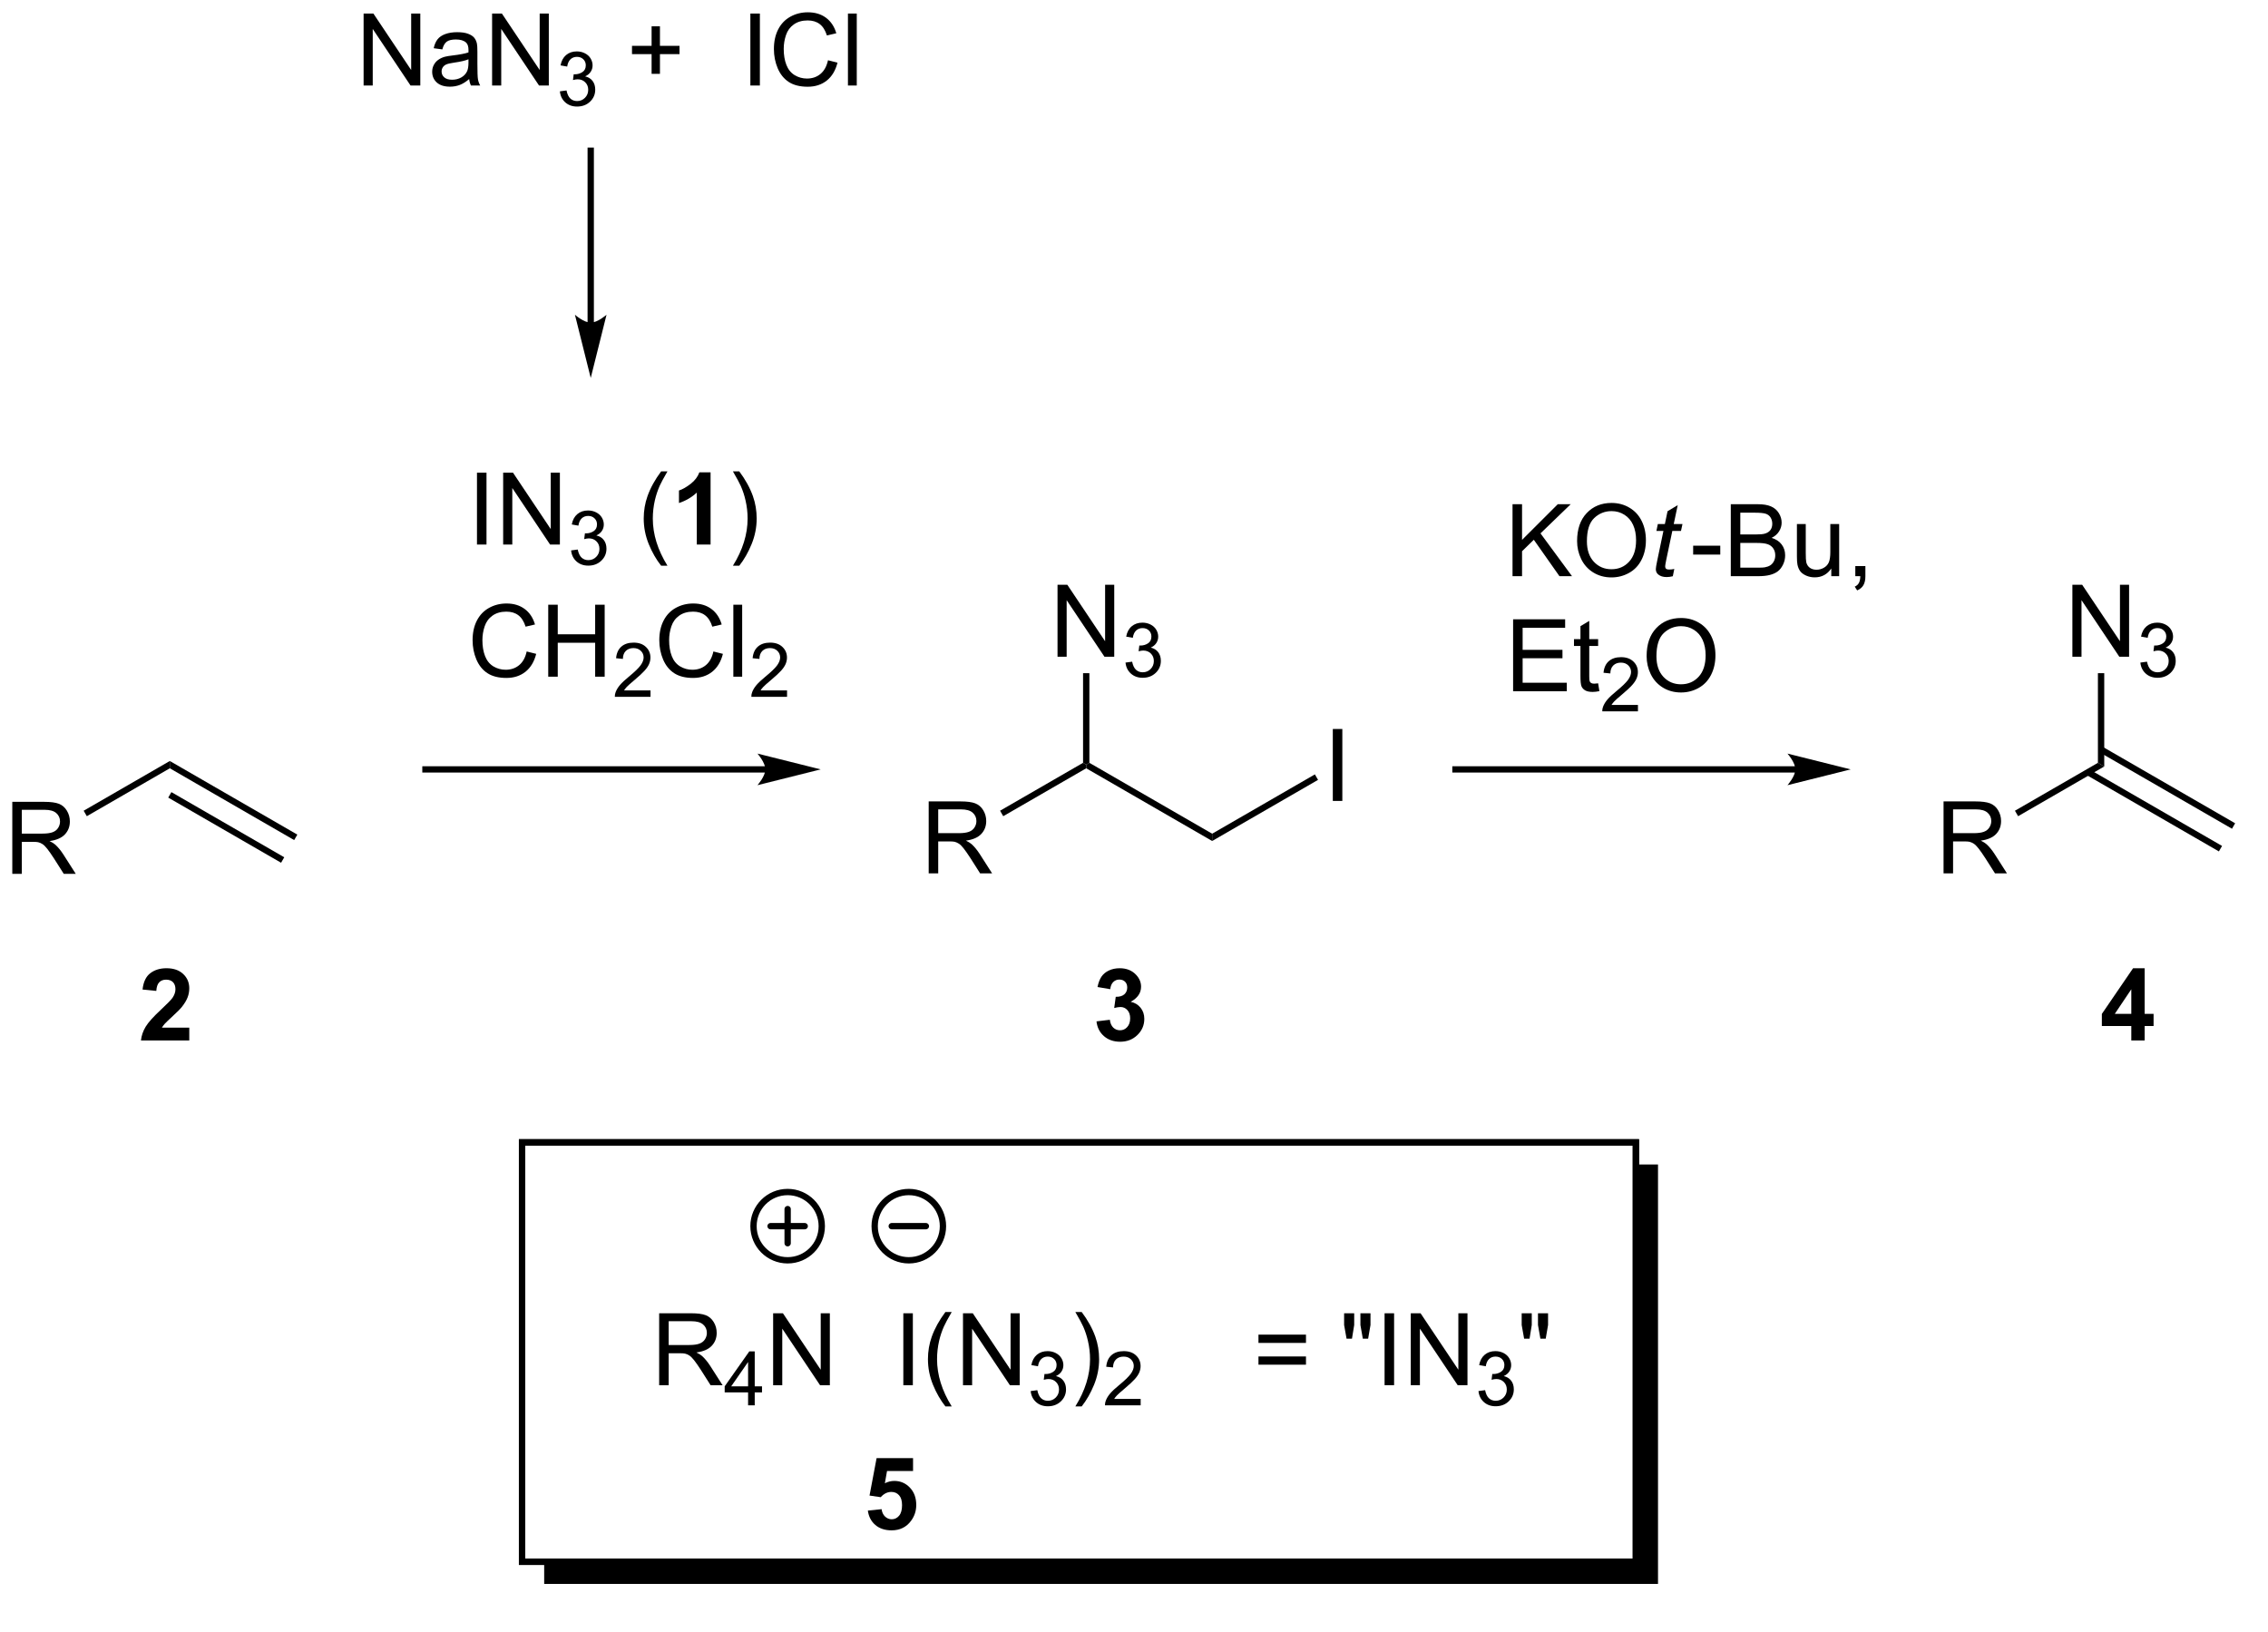<?xml version="1.0" encoding="UTF-8"?>
<!DOCTYPE svg PUBLIC '-//W3C//DTD SVG 1.0//EN'
          'http://www.w3.org/TR/2001/REC-SVG-20010904/DTD/svg10.dtd'>
<svg stroke-dasharray="none" shape-rendering="auto" xmlns="http://www.w3.org/2000/svg" font-family="'Dialog'" text-rendering="auto" width="492" fill-opacity="1" color-interpolation="auto" color-rendering="auto" preserveAspectRatio="xMidYMid meet" font-size="12px" viewBox="0 0 492 354" fill="black" xmlns:xlink="http://www.w3.org/1999/xlink" stroke="black" image-rendering="auto" stroke-miterlimit="10" stroke-linecap="square" stroke-linejoin="miter" font-style="normal" stroke-width="1" height="354" stroke-dashoffset="0" font-weight="normal" stroke-opacity="1"
><!--Generated by the Batik Graphics2D SVG Generator--><defs id="genericDefs"
  /><g
  ><defs id="defs1"
    ><clipPath clipPathUnits="userSpaceOnUse" id="clipPath1"
      ><path d="M1.29 2.046 L185.758 2.046 L185.758 134.443 L1.29 134.443 L1.29 2.046 Z"
      /></clipPath
      ><clipPath clipPathUnits="userSpaceOnUse" id="clipPath2"
      ><path d="M-0.346 5.997 L-0.346 134.283 L178.256 134.283 L178.256 5.997 Z"
      /></clipPath
      ><clipPath clipPathUnits="userSpaceOnUse" id="clipPath3"
      ><path d="M-0.346 5.997 L-0.346 133.741 L178.02 133.741 L178.02 5.997 Z"
      /></clipPath
    ></defs
    ><g transform="scale(2.667,2.667) translate(-1.29,-2.046) matrix(1.029,0,0,1.029,1.646,-4.123)"
    ><path d="M0.626 75.071 L0.626 69.38 L3.15 69.38 Q3.91 69.38 4.306 69.533 Q4.702 69.686 4.938 70.074 Q5.176 70.462 5.176 70.933 Q5.176 71.539 4.782 71.956 Q4.392 72.37 3.571 72.481 Q3.872 72.626 4.027 72.766 Q4.355 73.068 4.65 73.521 L5.642 75.071 L4.694 75.071 L3.941 73.886 Q3.61 73.374 3.395 73.102 Q3.183 72.83 3.015 72.722 Q2.847 72.613 2.671 72.571 Q2.544 72.543 2.252 72.543 L1.379 72.543 L1.379 75.071 L0.626 75.071 ZM1.379 71.891 L2.997 71.891 Q3.514 71.891 3.804 71.785 Q4.097 71.679 4.247 71.443 Q4.399 71.208 4.399 70.933 Q4.399 70.529 4.104 70.271 Q3.812 70.009 3.18 70.009 L1.379 70.009 L1.379 71.891 Z" stroke="none" clip-path="url(#clipPath3)"
    /></g
    ><g transform="matrix(2.743,0,0,2.743,0.949,-16.451)"
    ><path d="M6.521 70.549 L6.271 70.116 L13.084 66.183 L13.084 66.76 Z" stroke="none" clip-path="url(#clipPath3)"
    /></g
    ><g transform="matrix(2.743,0,0,2.743,0.949,-16.451)"
    ><path d="M13.084 66.76 L13.084 66.183 L23.169 72.005 L22.919 72.438 ZM12.959 69.078 L21.884 74.231 L22.134 73.797 L13.209 68.645 Z" stroke="none" clip-path="url(#clipPath3)"
    /></g
    ><g transform="matrix(2.743,0,0,2.743,0.949,-16.451)"
    ><path d="M60.183 66.597 L33.302 66.597 L33.052 66.597 L33.052 67.097 L33.302 67.097 L60.183 67.097 L60.433 67.097 L60.433 66.597 L60.183 66.597 ZM64.558 66.847 L59.558 65.597 C59.558 65.597 60.183 66.3 60.183 66.847 C60.183 67.394 59.558 68.097 59.558 68.097 Z" stroke="none" clip-path="url(#clipPath3)"
    /></g
    ><g transform="matrix(2.743,0,0,2.743,0.949,-16.451)"
    ><path d="M73.1 75.071 L73.1 69.38 L75.624 69.38 Q76.384 69.38 76.78 69.533 Q77.176 69.686 77.412 70.074 Q77.65 70.462 77.65 70.933 Q77.65 71.539 77.256 71.956 Q76.866 72.37 76.045 72.481 Q76.346 72.626 76.501 72.766 Q76.829 73.068 77.124 73.521 L78.116 75.071 L77.168 75.071 L76.415 73.886 Q76.084 73.374 75.869 73.102 Q75.657 72.83 75.489 72.722 Q75.321 72.613 75.145 72.571 Q75.018 72.543 74.725 72.543 L73.853 72.543 L73.853 75.071 L73.1 75.071 ZM73.853 71.891 L75.471 71.891 Q75.988 71.891 76.278 71.785 Q76.571 71.679 76.721 71.443 Q76.873 71.208 76.873 70.933 Q76.873 70.529 76.578 70.271 Q76.286 70.009 75.654 70.009 L73.853 70.009 L73.853 71.891 Z" stroke="none" clip-path="url(#clipPath3)"
    /></g
    ><g transform="matrix(2.743,0,0,2.743,0.949,-16.451)"
    ><path d="M78.995 70.549 L78.745 70.116 L85.308 66.327 L85.558 66.471 L85.558 66.76 Z" stroke="none" clip-path="url(#clipPath3)"
    /></g
    ><g transform="matrix(2.743,0,0,2.743,0.949,-16.451)"
    ><path d="M85.558 66.76 L85.558 66.471 L85.808 66.327 L95.518 71.933 L95.518 72.51 Z" stroke="none" clip-path="url(#clipPath3)"
    /></g
    ><g transform="matrix(2.743,0,0,2.743,0.949,-16.451)"
    ><path d="M83.289 57.936 L83.289 52.245 L84.063 52.245 L87.052 56.712 L87.052 52.245 L87.774 52.245 L87.774 57.936 L87 57.936 L84.011 53.464 L84.011 57.936 L83.289 57.936 Z" stroke="none" clip-path="url(#clipPath3)"
    /></g
    ><g transform="matrix(2.743,0,0,2.743,0.949,-16.451)"
    ><path d="M88.666 58.399 L89.19 58.329 Q89.281 58.775 89.497 58.971 Q89.714 59.167 90.026 59.167 Q90.395 59.167 90.65 58.911 Q90.906 58.655 90.906 58.276 Q90.906 57.915 90.669 57.682 Q90.434 57.448 90.069 57.448 Q89.922 57.448 89.7 57.506 L89.759 57.046 Q89.811 57.052 89.842 57.052 Q90.178 57.052 90.446 56.877 Q90.713 56.702 90.713 56.337 Q90.713 56.05 90.517 55.862 Q90.323 55.672 90.015 55.672 Q89.708 55.672 89.504 55.864 Q89.301 56.056 89.242 56.44 L88.718 56.347 Q88.815 55.819 89.155 55.53 Q89.497 55.241 90.003 55.241 Q90.353 55.241 90.646 55.39 Q90.941 55.54 91.096 55.8 Q91.251 56.058 91.251 56.349 Q91.251 56.627 91.102 56.854 Q90.954 57.081 90.663 57.215 Q91.042 57.302 91.251 57.578 Q91.461 57.851 91.461 58.265 Q91.461 58.824 91.053 59.214 Q90.646 59.602 90.023 59.602 Q89.462 59.602 89.089 59.268 Q88.718 58.932 88.666 58.399 Z" stroke="none" clip-path="url(#clipPath3)"
    /></g
    ><g transform="matrix(2.743,0,0,2.743,0.949,-16.451)"
    ><path d="M85.808 66.327 L85.558 66.471 L85.308 66.327 L85.308 59.236 L85.808 59.236 Z" stroke="none" clip-path="url(#clipPath3)"
    /></g
    ><g transform="matrix(2.743,0,0,2.743,0.949,-16.451)"
    ><path d="M105.06 69.341 L105.06 63.651 L105.813 63.651 L105.813 69.341 L105.06 69.341 Z" stroke="none" clip-path="url(#clipPath3)"
    /></g
    ><g transform="matrix(2.743,0,0,2.743,0.949,-16.451)"
    ><path d="M95.518 72.51 L95.518 71.933 L103.642 67.242 L103.892 67.675 Z" stroke="none" clip-path="url(#clipPath3)"
    /></g
    ><g transform="matrix(2.743,0,0,2.743,0.949,-16.451)"
    ><path d="M153.361 75.071 L153.361 69.38 L155.884 69.38 Q156.645 69.38 157.041 69.533 Q157.437 69.686 157.672 70.074 Q157.91 70.462 157.91 70.933 Q157.91 71.539 157.517 71.956 Q157.126 72.37 156.306 72.481 Q156.606 72.626 156.761 72.766 Q157.09 73.068 157.385 73.521 L158.376 75.071 L157.429 75.071 L156.676 73.886 Q156.345 73.374 156.13 73.102 Q155.917 72.83 155.749 72.722 Q155.581 72.613 155.405 72.571 Q155.278 72.543 154.986 72.543 L154.114 72.543 L154.114 75.071 L153.361 75.071 ZM154.114 71.891 L155.731 71.891 Q156.249 71.891 156.539 71.785 Q156.831 71.679 156.981 71.443 Q157.134 71.208 157.134 70.933 Q157.134 70.529 156.839 70.271 Q156.546 70.009 155.915 70.009 L154.114 70.009 L154.114 71.891 Z" stroke="none" clip-path="url(#clipPath3)"
    /></g
    ><g transform="matrix(2.743,0,0,2.743,0.949,-16.451)"
    ><path d="M159.256 70.549 L159.006 70.116 L165.569 66.327 L166.069 66.616 Z" stroke="none" clip-path="url(#clipPath3)"
    /></g
    ><g transform="matrix(2.743,0,0,2.743,0.949,-16.451)"
    ><path d="M164.659 67.285 L175.136 73.334 L175.386 72.901 L164.909 66.852 ZM165.694 65.493 L176.171 71.541 L176.421 71.109 L165.944 65.06 Z" stroke="none" clip-path="url(#clipPath3)"
    /></g
    ><g transform="matrix(2.743,0,0,2.743,0.949,-16.451)"
    ><path d="M163.549 57.936 L163.549 52.245 L164.323 52.245 L167.312 56.712 L167.312 52.245 L168.034 52.245 L168.034 57.936 L167.26 57.936 L164.271 53.464 L164.271 57.936 L163.549 57.936 Z" stroke="none" clip-path="url(#clipPath3)"
    /></g
    ><g transform="matrix(2.743,0,0,2.743,0.949,-16.451)"
    ><path d="M168.926 58.399 L169.45 58.329 Q169.542 58.775 169.757 58.971 Q169.974 59.167 170.287 59.167 Q170.656 59.167 170.91 58.911 Q171.166 58.655 171.166 58.276 Q171.166 57.915 170.929 57.682 Q170.695 57.448 170.33 57.448 Q170.182 57.448 169.961 57.506 L170.019 57.046 Q170.071 57.052 170.102 57.052 Q170.438 57.052 170.706 56.877 Q170.974 56.702 170.974 56.337 Q170.974 56.05 170.778 55.862 Q170.584 55.672 170.275 55.672 Q169.969 55.672 169.765 55.864 Q169.561 56.056 169.503 56.44 L168.979 56.347 Q169.076 55.819 169.415 55.53 Q169.757 55.241 170.264 55.241 Q170.613 55.241 170.906 55.39 Q171.201 55.54 171.356 55.8 Q171.512 56.058 171.512 56.349 Q171.512 56.627 171.362 56.854 Q171.215 57.081 170.923 57.215 Q171.302 57.302 171.512 57.578 Q171.721 57.851 171.721 58.265 Q171.721 58.824 171.314 59.214 Q170.906 59.602 170.283 59.602 Q169.722 59.602 169.349 59.268 Q168.979 58.932 168.926 58.399 Z" stroke="none" clip-path="url(#clipPath3)"
    /></g
    ><g transform="matrix(2.743,0,0,2.743,0.949,-16.451)"
    ><path d="M166.069 66.616 L165.569 66.327 L165.569 59.236 L166.069 59.236 Z" stroke="none" clip-path="url(#clipPath3)"
    /></g
    ><g transform="matrix(2.743,0,0,2.743,0.949,-16.451)"
    ><path d="M141.641 66.597 L114.76 66.597 L114.51 66.597 L114.51 67.097 L114.76 67.097 L141.641 67.097 L141.891 67.097 L141.891 66.597 L141.641 66.597 ZM146.016 66.847 L141.016 65.597 C141.016 65.597 141.641 66.3 141.641 66.847 C141.641 67.394 141.016 68.097 141.016 68.097 Z" stroke="none" clip-path="url(#clipPath3)"
    /></g
    ><g transform="matrix(2.743,0,0,2.743,0.949,-16.451)"
    ><path d="M37.376 49.066 L37.376 43.375 L38.129 43.375 L38.129 49.066 L37.376 49.066 ZM39.447 49.066 L39.447 43.375 L40.221 43.375 L43.21 47.842 L43.21 43.375 L43.932 43.375 L43.932 49.066 L43.158 49.066 L40.169 44.594 L40.169 49.066 L39.447 49.066 Z" stroke="none" clip-path="url(#clipPath3)"
    /></g
    ><g transform="matrix(2.743,0,0,2.743,0.949,-16.451)"
    ><path d="M44.821 49.528 L45.345 49.459 Q45.436 49.905 45.652 50.101 Q45.869 50.297 46.181 50.297 Q46.55 50.297 46.804 50.041 Q47.061 49.785 47.061 49.406 Q47.061 49.045 46.824 48.812 Q46.589 48.577 46.224 48.577 Q46.077 48.577 45.855 48.636 L45.914 48.175 Q45.966 48.181 45.997 48.181 Q46.333 48.181 46.601 48.007 Q46.868 47.832 46.868 47.467 Q46.868 47.18 46.672 46.992 Q46.478 46.801 46.17 46.801 Q45.863 46.801 45.659 46.993 Q45.456 47.186 45.397 47.57 L44.873 47.477 Q44.97 46.949 45.31 46.66 Q45.652 46.37 46.158 46.37 Q46.508 46.37 46.801 46.52 Q47.096 46.669 47.251 46.929 Q47.406 47.188 47.406 47.479 Q47.406 47.756 47.257 47.983 Q47.109 48.21 46.818 48.344 Q47.197 48.432 47.406 48.707 Q47.616 48.981 47.616 49.394 Q47.616 49.953 47.208 50.343 Q46.801 50.732 46.178 50.732 Q45.617 50.732 45.244 50.398 Q44.873 50.062 44.821 49.528 Z" stroke="none" clip-path="url(#clipPath3)"
    /></g
    ><g transform="matrix(2.743,0,0,2.743,0.949,-16.451)"
    ><path d="M51.942 50.74 Q51.362 50.011 50.961 49.032 Q50.563 48.051 50.563 47.004 Q50.563 46.08 50.863 45.233 Q51.212 44.252 51.942 43.277 L52.441 43.277 Q51.973 44.084 51.82 44.431 Q51.585 44.967 51.448 45.549 Q51.282 46.274 51.282 47.009 Q51.282 48.874 52.441 50.74 L51.942 50.74 Z" stroke="none" clip-path="url(#clipPath3)"
    /></g
    ><g transform="matrix(2.743,0,0,2.743,0.949,-16.451)"
    ><path d="M55.85 49.066 L54.761 49.066 L54.761 44.954 Q54.163 45.513 53.35 45.782 L53.35 44.791 Q53.777 44.651 54.276 44.263 Q54.779 43.872 54.965 43.352 L55.85 43.352 L55.85 49.066 Z" stroke="none" clip-path="url(#clipPath3)"
    /></g
    ><g transform="matrix(2.743,0,0,2.743,0.949,-16.451)"
    ><path d="M58.119 50.74 L57.617 50.74 Q58.779 48.874 58.779 47.009 Q58.779 46.279 58.611 45.559 Q58.479 44.977 58.243 44.441 Q58.09 44.092 57.617 43.277 L58.119 43.277 Q58.849 44.252 59.198 45.233 Q59.496 46.08 59.496 47.004 Q59.496 48.051 59.095 49.032 Q58.694 50.011 58.119 50.74 Z" stroke="none" clip-path="url(#clipPath3)"
    /></g
    ><g transform="matrix(2.743,0,0,2.743,0.949,-16.451)"
    ><path d="M41.307 57.521 L42.06 57.71 Q41.824 58.639 41.208 59.128 Q40.593 59.614 39.705 59.614 Q38.783 59.614 38.206 59.239 Q37.632 58.864 37.329 58.155 Q37.029 57.443 37.029 56.628 Q37.029 55.738 37.368 55.078 Q37.71 54.415 38.336 54.071 Q38.962 53.727 39.715 53.727 Q40.569 53.727 41.151 54.162 Q41.734 54.596 41.964 55.386 L41.221 55.559 Q41.025 54.938 40.647 54.656 Q40.272 54.371 39.7 54.371 Q39.045 54.371 38.602 54.687 Q38.162 55 37.984 55.531 Q37.805 56.061 37.805 56.623 Q37.805 57.35 38.017 57.891 Q38.23 58.432 38.675 58.701 Q39.123 58.967 39.643 58.967 Q40.274 58.967 40.712 58.602 Q41.151 58.238 41.307 57.521 ZM43.011 59.516 L43.011 53.825 L43.764 53.825 L43.764 56.162 L46.722 56.162 L46.722 53.825 L47.475 53.825 L47.475 59.516 L46.722 59.516 L46.722 56.832 L43.764 56.832 L43.764 59.516 L43.011 59.516 Z" stroke="none" clip-path="url(#clipPath3)"
    /></g
    ><g transform="matrix(2.743,0,0,2.743,0.949,-16.451)"
    ><path d="M51.1 60.601 L51.1 61.106 L48.278 61.106 Q48.272 60.916 48.34 60.741 Q48.447 60.454 48.684 60.174 Q48.922 59.895 49.371 59.528 Q50.066 58.957 50.31 58.624 Q50.555 58.29 50.555 57.993 Q50.555 57.682 50.331 57.469 Q50.11 57.253 49.751 57.253 Q49.373 57.253 49.145 57.48 Q48.918 57.708 48.916 58.109 L48.377 58.055 Q48.433 57.451 48.794 57.137 Q49.155 56.821 49.763 56.821 Q50.378 56.821 50.735 57.162 Q51.094 57.502 51.094 58.004 Q51.094 58.261 50.989 58.509 Q50.885 58.755 50.64 59.029 Q50.397 59.303 49.833 59.78 Q49.361 60.176 49.227 60.318 Q49.093 60.46 49.006 60.601 L51.1 60.601 Z" stroke="none" clip-path="url(#clipPath3)"
    /></g
    ><g transform="matrix(2.743,0,0,2.743,0.949,-16.451)"
    ><path d="M56.073 57.521 L56.826 57.71 Q56.591 58.639 55.975 59.128 Q55.359 59.614 54.471 59.614 Q53.55 59.614 52.973 59.239 Q52.398 58.864 52.096 58.155 Q51.795 57.443 51.795 56.628 Q51.795 55.738 52.135 55.078 Q52.476 54.415 53.102 54.071 Q53.729 53.727 54.482 53.727 Q55.336 53.727 55.918 54.162 Q56.5 54.596 56.731 55.386 L55.988 55.559 Q55.791 54.938 55.413 54.656 Q55.038 54.371 54.466 54.371 Q53.812 54.371 53.369 54.687 Q52.929 55 52.751 55.531 Q52.572 56.061 52.572 56.623 Q52.572 57.35 52.784 57.891 Q52.996 58.432 53.441 58.701 Q53.889 58.967 54.409 58.967 Q55.041 58.967 55.478 58.602 Q55.918 58.238 56.073 57.521 ZM57.651 59.516 L57.651 53.825 L58.349 53.825 L58.349 59.516 L57.651 59.516 Z" stroke="none" clip-path="url(#clipPath3)"
    /></g
    ><g transform="matrix(2.743,0,0,2.743,0.949,-16.451)"
    ><path d="M61.898 60.601 L61.898 61.106 L59.076 61.106 Q59.07 60.916 59.138 60.741 Q59.245 60.454 59.481 60.174 Q59.72 59.895 60.168 59.528 Q60.863 58.957 61.108 58.624 Q61.352 58.29 61.352 57.993 Q61.352 57.682 61.129 57.469 Q60.908 57.253 60.549 57.253 Q60.17 57.253 59.943 57.48 Q59.716 57.708 59.714 58.109 L59.175 58.055 Q59.231 57.451 59.592 57.137 Q59.953 56.821 60.56 56.821 Q61.176 56.821 61.533 57.162 Q61.892 57.502 61.892 58.004 Q61.892 58.261 61.787 58.509 Q61.682 58.755 61.438 59.029 Q61.195 59.303 60.63 59.78 Q60.159 60.176 60.025 60.318 Q59.891 60.46 59.803 60.601 L61.898 60.601 Z" stroke="none" clip-path="url(#clipPath3)"
    /></g
    ><g transform="matrix(2.743,0,0,2.743,0.949,-16.451)"
    ><path d="M119.273 51.566 L119.273 45.875 L120.026 45.875 L120.026 48.696 L122.852 45.875 L123.874 45.875 L121.485 48.181 L123.977 51.566 L122.984 51.566 L120.957 48.686 L120.026 49.594 L120.026 51.566 L119.273 51.566 ZM124.379 48.794 Q124.379 47.376 125.139 46.577 Q125.9 45.774 127.103 45.774 Q127.89 45.774 128.522 46.152 Q129.156 46.527 129.487 47.2 Q129.821 47.873 129.821 48.727 Q129.821 49.594 129.471 50.277 Q129.122 50.96 128.48 51.312 Q127.841 51.664 127.098 51.664 Q126.296 51.664 125.662 51.276 Q125.031 50.885 124.705 50.215 Q124.379 49.542 124.379 48.794 ZM125.155 48.805 Q125.155 49.835 125.706 50.427 Q126.26 51.017 127.096 51.017 Q127.945 51.017 128.493 50.42 Q129.044 49.822 129.044 48.724 Q129.044 48.028 128.809 47.511 Q128.573 46.993 128.121 46.709 Q127.67 46.421 127.106 46.421 Q126.306 46.421 125.729 46.972 Q125.155 47.521 125.155 48.805 Z" stroke="none" clip-path="url(#clipPath3)"
    /></g
    ><g transform="matrix(2.743,0,0,2.743,0.949,-16.451)"
    ><path d="M132.066 50.994 L131.949 51.571 Q131.696 51.636 131.46 51.636 Q131.041 51.636 130.793 51.429 Q130.606 51.274 130.606 51.007 Q130.606 50.87 130.707 50.381 L131.207 47.987 L130.653 47.987 L130.764 47.444 L131.321 47.444 L131.533 46.429 L132.338 45.945 L132.022 47.444 L132.713 47.444 L132.596 47.987 L131.911 47.987 L131.432 50.264 Q131.344 50.699 131.344 50.785 Q131.344 50.909 131.414 50.976 Q131.486 51.041 131.649 51.041 Q131.882 51.041 132.066 50.994 Z" stroke="none" clip-path="url(#clipPath3)"
    /></g
    ><g transform="matrix(2.743,0,0,2.743,0.949,-16.451)"
    ><path d="M133.558 49.858 L133.558 49.154 L135.703 49.154 L135.703 49.858 L133.558 49.858 ZM136.534 51.566 L136.534 45.875 L138.669 45.875 Q139.321 45.875 139.715 46.049 Q140.111 46.219 140.333 46.579 Q140.556 46.939 140.556 47.33 Q140.556 47.694 140.356 48.018 Q140.16 48.339 139.761 48.538 Q140.276 48.688 140.553 49.053 Q140.833 49.418 140.833 49.915 Q140.833 50.316 140.662 50.66 Q140.494 51.002 140.245 51.188 Q139.997 51.374 139.621 51.47 Q139.249 51.566 138.705 51.566 L136.534 51.566 ZM137.287 48.266 L138.519 48.266 Q139.018 48.266 139.236 48.199 Q139.523 48.114 139.668 47.917 Q139.815 47.718 139.815 47.42 Q139.815 47.136 139.678 46.921 Q139.544 46.706 139.29 46.626 Q139.039 46.545 138.426 46.545 L137.287 46.545 L137.287 48.266 ZM137.287 50.893 L138.705 50.893 Q139.07 50.893 139.218 50.867 Q139.476 50.821 139.65 50.712 Q139.826 50.603 139.937 50.396 Q140.051 50.187 140.051 49.915 Q140.051 49.597 139.888 49.364 Q139.725 49.128 139.435 49.032 Q139.148 48.937 138.604 48.937 L137.287 48.937 L137.287 50.893 ZM144.482 51.566 L144.482 50.96 Q144 51.659 143.172 51.659 Q142.807 51.659 142.491 51.519 Q142.176 51.38 142.02 51.167 Q141.868 50.955 141.806 50.65 Q141.764 50.443 141.764 49.998 L141.764 47.444 L142.463 47.444 L142.463 49.729 Q142.463 50.277 142.504 50.466 Q142.572 50.743 142.784 50.901 Q142.999 51.056 143.312 51.056 Q143.627 51.056 143.902 50.896 Q144.179 50.735 144.293 50.458 Q144.406 50.179 144.406 49.651 L144.406 47.444 L145.105 47.444 L145.105 51.566 L144.482 51.566 ZM146.382 51.566 L146.382 50.769 L147.179 50.769 L147.179 51.566 Q147.179 52.006 147.024 52.275 Q146.869 52.544 146.53 52.692 L146.336 52.394 Q146.558 52.296 146.662 52.107 Q146.768 51.92 146.778 51.566 L146.382 51.566 Z" stroke="none" clip-path="url(#clipPath3)"
    /></g
    ><g transform="matrix(2.743,0,0,2.743,0.949,-16.451)"
    ><path d="M119.319 60.666 L119.319 54.975 L123.434 54.975 L123.434 55.645 L120.072 55.645 L120.072 57.39 L123.222 57.39 L123.222 58.057 L120.072 58.057 L120.072 59.993 L123.566 59.993 L123.566 60.666 L119.319 60.666 ZM126.043 60.04 L126.143 60.658 Q125.848 60.72 125.615 60.72 Q125.235 60.72 125.025 60.601 Q124.816 60.48 124.73 60.283 Q124.645 60.086 124.645 59.458 L124.645 57.087 L124.133 57.087 L124.133 56.544 L124.645 56.544 L124.645 55.521 L125.341 55.102 L125.341 56.544 L126.043 56.544 L126.043 57.087 L125.341 57.087 L125.341 59.496 Q125.341 59.797 125.377 59.882 Q125.414 59.967 125.496 60.019 Q125.582 60.068 125.737 60.068 Q125.854 60.068 126.043 60.04 Z" stroke="none" clip-path="url(#clipPath3)"
    /></g
    ><g transform="matrix(2.743,0,0,2.743,0.949,-16.451)"
    ><path d="M129.192 61.751 L129.192 62.256 L126.37 62.256 Q126.365 62.066 126.432 61.891 Q126.539 61.604 126.776 61.324 Q127.015 61.045 127.463 60.678 Q128.158 60.107 128.403 59.774 Q128.647 59.44 128.647 59.143 Q128.647 58.832 128.424 58.619 Q128.202 58.403 127.844 58.403 Q127.465 58.403 127.238 58.63 Q127.011 58.858 127.009 59.259 L126.469 59.205 Q126.526 58.601 126.887 58.287 Q127.248 57.971 127.855 57.971 Q128.47 57.971 128.827 58.312 Q129.187 58.652 129.187 59.154 Q129.187 59.411 129.082 59.659 Q128.977 59.906 128.732 60.179 Q128.49 60.453 127.925 60.93 Q127.453 61.326 127.319 61.468 Q127.186 61.61 127.098 61.751 L129.192 61.751 Z" stroke="none" clip-path="url(#clipPath3)"
    /></g
    ><g transform="matrix(2.743,0,0,2.743,0.949,-16.451)"
    ><path d="M129.878 57.894 Q129.878 56.476 130.638 55.676 Q131.399 54.874 132.603 54.874 Q133.389 54.874 134.021 55.252 Q134.655 55.627 134.986 56.3 Q135.32 56.973 135.32 57.827 Q135.32 58.694 134.971 59.377 Q134.621 60.06 133.979 60.412 Q133.34 60.764 132.597 60.764 Q131.795 60.764 131.161 60.376 Q130.53 59.985 130.204 59.315 Q129.878 58.642 129.878 57.894 ZM130.654 57.905 Q130.654 58.935 131.205 59.527 Q131.759 60.117 132.595 60.117 Q133.444 60.117 133.992 59.52 Q134.544 58.922 134.544 57.825 Q134.544 57.128 134.308 56.611 Q134.073 56.093 133.62 55.809 Q133.169 55.521 132.605 55.521 Q131.806 55.521 131.228 56.072 Q130.654 56.621 130.654 57.905 Z" stroke="none" clip-path="url(#clipPath3)"
    /></g
    ><g transform="matrix(2.743,0,0,2.743,0.949,-16.451)"
    ><path d="M14.623 87.273 L14.623 88.287 L10.801 88.287 Q10.863 87.713 11.174 87.198 Q11.484 86.683 12.4 85.834 Q13.138 85.146 13.304 84.902 Q13.529 84.563 13.529 84.235 Q13.529 83.87 13.332 83.673 Q13.138 83.477 12.791 83.477 Q12.45 83.477 12.248 83.683 Q12.046 83.888 12.015 84.367 L10.928 84.258 Q11.026 83.358 11.539 82.967 Q12.051 82.573 12.82 82.573 Q13.661 82.573 14.142 83.029 Q14.623 83.482 14.623 84.157 Q14.623 84.54 14.486 84.889 Q14.349 85.236 14.049 85.617 Q13.852 85.868 13.335 86.341 Q12.82 86.815 12.68 86.97 Q12.543 87.125 12.457 87.273 L14.623 87.273 Z" stroke="none" clip-path="url(#clipPath3)"
    /></g
    ><g transform="matrix(2.743,0,0,2.743,0.949,-16.451)"
    ><path d="M86.371 86.776 L87.427 86.649 Q87.476 87.053 87.696 87.268 Q87.918 87.48 88.234 87.48 Q88.571 87.48 88.801 87.224 Q89.034 86.968 89.034 86.533 Q89.034 86.121 88.811 85.881 Q88.591 85.64 88.273 85.64 Q88.063 85.64 87.771 85.72 L87.893 84.833 Q88.335 84.843 88.568 84.641 Q88.801 84.437 88.801 84.098 Q88.801 83.81 88.63 83.639 Q88.459 83.469 88.175 83.469 Q87.895 83.469 87.696 83.663 Q87.499 83.857 87.458 84.23 L86.451 84.059 Q86.557 83.544 86.767 83.236 Q86.979 82.925 87.357 82.749 Q87.737 82.573 88.206 82.573 Q89.01 82.573 89.495 83.086 Q89.896 83.505 89.896 84.033 Q89.896 84.781 89.075 85.228 Q89.564 85.332 89.857 85.697 Q90.152 86.062 90.152 86.579 Q90.152 87.327 89.603 87.858 Q89.057 88.386 88.242 88.386 Q87.468 88.386 86.958 87.941 Q86.451 87.496 86.371 86.776 Z" stroke="none" clip-path="url(#clipPath3)"
    /></g
    ><g transform="matrix(2.743,0,0,2.743,0.949,-16.451)"
    ><path d="M168.209 88.287 L168.209 87.141 L165.88 87.141 L165.88 86.186 L168.349 82.573 L169.265 82.573 L169.265 86.183 L169.971 86.183 L169.971 87.141 L169.265 87.141 L169.265 88.287 L168.209 88.287 ZM168.209 86.183 L168.209 84.237 L166.902 86.183 L168.209 86.183 Z" stroke="none" clip-path="url(#clipPath3)"
    /></g
    ><g transform="matrix(2.743,0,0,2.743,0.949,-16.451)"
    ><path d="M102.938 112.204 L99.18 112.204 L99.18 111.552 L102.938 111.552 L102.938 112.204 ZM102.938 113.93 L99.18 113.93 L99.18 113.278 L102.938 113.278 L102.938 113.93 ZM106.148 111.873 L105.954 110.791 L105.954 109.86 L106.751 109.86 L106.751 110.791 L106.575 111.873 L106.148 111.873 ZM107.434 111.873 L107.243 110.791 L107.243 109.86 L108.04 109.86 L108.04 110.791 L107.853 111.873 L107.434 111.873 ZM109.154 115.55 L109.154 109.86 L109.907 109.86 L109.907 115.55 L109.154 115.55 ZM111.225 115.55 L111.225 109.86 L111.999 109.86 L114.988 114.326 L114.988 109.86 L115.71 109.86 L115.71 115.55 L114.936 115.55 L111.948 111.079 L111.948 115.55 L111.225 115.55 Z" stroke="none" clip-path="url(#clipPath3)"
    /></g
    ><g transform="matrix(2.743,0,0,2.743,0.949,-16.451)"
    ><path d="M116.58 116.013 L117.104 115.943 Q117.196 116.389 117.411 116.585 Q117.629 116.781 117.941 116.781 Q118.31 116.781 118.564 116.525 Q118.82 116.269 118.82 115.89 Q118.82 115.529 118.583 115.296 Q118.349 115.062 117.984 115.062 Q117.836 115.062 117.615 115.12 L117.673 114.66 Q117.725 114.666 117.757 114.666 Q118.092 114.666 118.36 114.491 Q118.628 114.316 118.628 113.951 Q118.628 113.664 118.432 113.476 Q118.238 113.286 117.929 113.286 Q117.623 113.286 117.419 113.478 Q117.215 113.67 117.157 114.054 L116.633 113.961 Q116.73 113.433 117.07 113.144 Q117.411 112.855 117.918 112.855 Q118.267 112.855 118.56 113.004 Q118.855 113.154 119.01 113.414 Q119.166 113.672 119.166 113.963 Q119.166 114.241 119.016 114.468 Q118.869 114.695 118.578 114.829 Q118.956 114.916 119.166 115.192 Q119.375 115.465 119.375 115.879 Q119.375 116.438 118.968 116.828 Q118.56 117.216 117.937 117.216 Q117.376 117.216 117.004 116.882 Q116.633 116.546 116.58 116.013 Z" stroke="none" clip-path="url(#clipPath3)"
    /></g
    ><g transform="matrix(2.743,0,0,2.743,0.949,-16.451)"
    ><path d="M120.191 111.873 L119.997 110.791 L119.997 109.86 L120.794 109.86 L120.794 110.791 L120.618 111.873 L120.191 111.873 ZM121.477 111.873 L121.286 110.791 L121.286 109.86 L122.083 109.86 L122.083 110.791 L121.897 111.873 L121.477 111.873 Z" stroke="none" clip-path="url(#clipPath3)"
    /></g
    ><g transform="matrix(2.743,0,0,2.743,0.949,-16.451)"
    ><path d="M46.622 31.514 L46.622 17.92 L46.622 17.67 L46.122 17.67 L46.122 17.92 L46.122 31.514 L46.122 31.764 L46.622 31.764 L46.622 31.514 ZM46.372 35.889 L47.622 30.889 C47.622 30.889 46.919 31.514 46.372 31.514 C45.825 31.514 45.122 30.889 45.122 30.889 Z" stroke="none" clip-path="url(#clipPath3)"
    /></g
    ><g stroke-width="0.5" transform="matrix(2.743,0,0,2.743,0.949,-16.451)" stroke-linejoin="round" stroke-linecap="round"
    ><path fill="none" d="M71.528 105.672 C70.037 105.672 68.828 104.463 68.828 102.972 C68.828 101.481 70.037 100.272 71.528 100.272 C73.019 100.272 74.228 101.481 74.228 102.972 C74.228 104.463 73.019 105.672 71.528 105.672 M70.178 102.972 L72.878 102.972" clip-path="url(#clipPath3)"
    /></g
    ><g stroke-width="0.5" transform="matrix(2.743,0,0,2.743,0.949,-16.451)" stroke-linejoin="round" stroke-linecap="round"
    ><path fill="none" d="M61.945 105.672 C60.453 105.672 59.245 104.463 59.245 102.972 C59.245 101.481 60.453 100.272 61.945 100.272 C63.436 100.272 64.645 101.481 64.645 102.972 C64.645 104.463 63.436 105.672 61.945 105.672 M60.595 102.972 L63.295 102.972 M61.945 101.622 L61.945 104.322" clip-path="url(#clipPath3)"
    /></g
    ><g stroke-width="0.5" transform="matrix(2.743,0,0,2.743,0.949,-16.451)"
    ><path fill="none" d="M40.941 96.344 L129.028 96.344 L129.028 129.516 L40.941 129.516 Z" clip-path="url(#clipPath3)"
    /></g
    ><g stroke-width="0.5" transform="matrix(2.743,0,0,2.743,0.949,-16.451)"
    ><path fill="none" d="M40.941 96.344 L129.028 96.344 L129.028 129.516 L40.941 129.516 Z" clip-path="url(#clipPath3)"
    /></g
    ><g transform="matrix(2.743,0,0,2.743,0.949,-16.451)"
    ><path d="M129.028 98.094 L129.028 129.516 L42.691 129.516 L42.691 131.266 L130.778 131.266 L130.778 98.094 ZM1888.172 1710.916 L1888.172 2261.126 L5767.818 2261.126 L5767.818 1710.916 Z" stroke="none" clip-path="url(#clipPath3)"
    /></g
    ><g transform="matrix(2.743,0,0,2.743,0.949,-16.451)"
    ><path d="M28.41 12.759 L28.41 7.068 L29.183 7.068 L32.172 11.535 L32.172 7.068 L32.894 7.068 L32.894 12.759 L32.121 12.759 L29.132 8.287 L29.132 12.759 L28.41 12.759 ZM36.759 12.249 Q36.371 12.58 36.011 12.717 Q35.654 12.852 35.243 12.852 Q34.562 12.852 34.197 12.521 Q33.833 12.187 33.833 11.672 Q33.833 11.369 33.97 11.118 Q34.109 10.867 34.332 10.717 Q34.554 10.564 34.834 10.486 Q35.041 10.432 35.455 10.383 Q36.301 10.282 36.703 10.142 Q36.705 9.997 36.705 9.959 Q36.705 9.532 36.508 9.358 Q36.239 9.12 35.711 9.12 Q35.22 9.12 34.984 9.293 Q34.749 9.467 34.637 9.904 L33.954 9.811 Q34.047 9.374 34.26 9.105 Q34.474 8.833 34.878 8.688 Q35.282 8.543 35.812 8.543 Q36.34 8.543 36.669 8.667 Q37 8.791 37.155 8.98 Q37.311 9.167 37.373 9.454 Q37.409 9.633 37.409 10.098 L37.409 11.03 Q37.409 12.006 37.453 12.264 Q37.497 12.521 37.629 12.759 L36.899 12.759 Q36.791 12.541 36.759 12.249 ZM36.703 10.688 Q36.322 10.844 35.561 10.952 Q35.129 11.014 34.95 11.092 Q34.772 11.17 34.674 11.32 Q34.578 11.47 34.578 11.651 Q34.578 11.931 34.79 12.117 Q35.002 12.303 35.408 12.303 Q35.812 12.303 36.125 12.127 Q36.441 11.951 36.589 11.643 Q36.703 11.408 36.703 10.945 L36.703 10.688 ZM38.572 12.759 L38.572 7.068 L39.346 7.068 L42.335 11.535 L42.335 7.068 L43.057 7.068 L43.057 12.759 L42.283 12.759 L39.294 8.287 L39.294 12.759 L38.572 12.759 Z" stroke="none" clip-path="url(#clipPath3)"
    /></g
    ><g transform="matrix(2.743,0,0,2.743,0.949,-16.451)"
    ><path d="M43.933 13.221 L44.457 13.151 Q44.548 13.598 44.764 13.794 Q44.981 13.99 45.294 13.99 Q45.663 13.99 45.917 13.733 Q46.173 13.477 46.173 13.099 Q46.173 12.738 45.936 12.505 Q45.701 12.27 45.337 12.27 Q45.189 12.27 44.968 12.328 L45.026 11.868 Q45.078 11.874 45.109 11.874 Q45.445 11.874 45.713 11.699 Q45.981 11.525 45.981 11.16 Q45.981 10.873 45.785 10.684 Q45.591 10.494 45.282 10.494 Q44.975 10.494 44.772 10.686 Q44.568 10.878 44.51 11.263 L43.986 11.169 Q44.083 10.642 44.422 10.352 Q44.764 10.063 45.27 10.063 Q45.62 10.063 45.913 10.213 Q46.208 10.362 46.363 10.622 Q46.519 10.88 46.519 11.171 Q46.519 11.449 46.369 11.676 Q46.221 11.903 45.93 12.037 Q46.309 12.124 46.519 12.4 Q46.728 12.674 46.728 13.087 Q46.728 13.646 46.321 14.036 Q45.913 14.424 45.29 14.424 Q44.729 14.424 44.356 14.091 Q43.986 13.755 43.933 13.221 Z" stroke="none" clip-path="url(#clipPath3)"
    /></g
    ><g transform="matrix(2.743,0,0,2.743,0.949,-16.451)"
    ><path d="M51.186 11.837 L51.186 10.277 L49.636 10.277 L49.636 9.625 L51.186 9.625 L51.186 8.077 L51.846 8.077 L51.846 9.625 L53.394 9.625 L53.394 10.277 L51.846 10.277 L51.846 11.837 L51.186 11.837 ZM58.997 12.759 L58.997 7.068 L59.75 7.068 L59.75 12.759 L58.997 12.759 ZM65.136 10.763 L65.889 10.952 Q65.654 11.881 65.038 12.37 Q64.422 12.857 63.535 12.857 Q62.613 12.857 62.036 12.482 Q61.462 12.107 61.159 11.398 Q60.859 10.686 60.859 9.871 Q60.859 8.98 61.198 8.32 Q61.539 7.658 62.166 7.314 Q62.792 6.97 63.545 6.97 Q64.399 6.97 64.981 7.404 Q65.564 7.839 65.794 8.628 L65.051 8.802 Q64.854 8.181 64.477 7.899 Q64.101 7.614 63.529 7.614 Q62.875 7.614 62.432 7.93 Q61.992 8.243 61.814 8.773 Q61.635 9.304 61.635 9.865 Q61.635 10.593 61.847 11.133 Q62.059 11.674 62.505 11.944 Q62.952 12.21 63.472 12.21 Q64.104 12.21 64.541 11.845 Q64.981 11.48 65.136 10.763 ZM66.714 12.759 L66.714 7.068 L67.412 7.068 L67.412 12.759 L66.714 12.759 Z" stroke="none" clip-path="url(#clipPath3)"
    /></g
    ><g transform="matrix(2.743,0,0,2.743,0.949,-16.451)"
    ><path d="M68.289 125.466 L69.376 125.355 Q69.422 125.722 69.65 125.939 Q69.88 126.154 70.178 126.154 Q70.519 126.154 70.755 125.877 Q70.993 125.598 70.993 125.039 Q70.993 124.516 70.758 124.255 Q70.525 123.991 70.147 123.991 Q69.678 123.991 69.306 124.407 L68.421 124.278 L68.98 121.317 L71.863 121.317 L71.863 122.337 L69.805 122.337 L69.634 123.305 Q69.999 123.121 70.38 123.121 Q71.107 123.121 71.612 123.649 Q72.116 124.177 72.116 125.021 Q72.116 125.722 71.707 126.273 Q71.153 127.029 70.168 127.029 Q69.378 127.029 68.881 126.605 Q68.385 126.18 68.289 125.466 Z" stroke="none" clip-path="url(#clipPath3)"
    /></g
    ><g transform="matrix(2.743,0,0,2.743,0.949,-16.451)"
    ><path d="M51.784 115.552 L51.784 109.861 L54.307 109.861 Q55.068 109.861 55.464 110.013 Q55.86 110.166 56.096 110.554 Q56.334 110.943 56.334 111.414 Q56.334 112.019 55.94 112.436 Q55.55 112.85 54.729 112.961 Q55.029 113.106 55.185 113.246 Q55.513 113.549 55.808 114.001 L56.8 115.552 L55.852 115.552 L55.099 114.366 Q54.768 113.854 54.553 113.582 Q54.341 113.311 54.173 113.202 Q54.005 113.093 53.829 113.052 Q53.702 113.023 53.409 113.023 L52.537 113.023 L52.537 115.552 L51.784 115.552 ZM52.537 112.371 L54.155 112.371 Q54.672 112.371 54.962 112.265 Q55.255 112.159 55.405 111.923 Q55.557 111.688 55.557 111.414 Q55.557 111.01 55.262 110.751 Q54.97 110.49 54.338 110.49 L52.537 110.49 L52.537 112.371 Z" stroke="none" clip-path="url(#clipPath3)"
    /></g
    ><g transform="matrix(2.743,0,0,2.743,0.949,-16.451)"
    ><path d="M58.817 117.142 L58.817 116.119 L56.966 116.119 L56.966 115.639 L58.914 112.874 L59.342 112.874 L59.342 115.639 L59.918 115.639 L59.918 116.119 L59.342 116.119 L59.342 117.142 L58.817 117.142 ZM58.817 115.639 L58.817 113.714 L57.482 115.639 L58.817 115.639 Z" stroke="none" clip-path="url(#clipPath3)"
    /></g
    ><g transform="matrix(2.743,0,0,2.743,0.949,-16.451)"
    ><path d="M60.798 115.552 L60.798 109.861 L61.572 109.861 L64.561 114.328 L64.561 109.861 L65.283 109.861 L65.283 115.552 L64.509 115.552 L61.52 111.08 L61.52 115.552 L60.798 115.552 ZM71.094 115.552 L71.094 109.861 L71.847 109.861 L71.847 115.552 L71.094 115.552 ZM74.421 117.226 Q73.841 116.496 73.44 115.518 Q73.041 114.537 73.041 113.489 Q73.041 112.565 73.341 111.719 Q73.691 110.738 74.421 109.763 L74.92 109.763 Q74.452 110.57 74.299 110.917 Q74.063 111.452 73.926 112.035 Q73.761 112.759 73.761 113.494 Q73.761 115.36 74.92 117.226 L74.421 117.226 ZM75.813 115.552 L75.813 109.861 L76.587 109.861 L79.576 114.328 L79.576 109.861 L80.298 109.861 L80.298 115.552 L79.524 115.552 L76.535 111.08 L76.535 115.552 L75.813 115.552 Z" stroke="none" clip-path="url(#clipPath3)"
    /></g
    ><g transform="matrix(2.743,0,0,2.743,0.949,-16.451)"
    ><path d="M81.166 116.014 L81.69 115.944 Q81.781 116.391 81.997 116.587 Q82.214 116.782 82.527 116.782 Q82.895 116.782 83.15 116.526 Q83.406 116.27 83.406 115.892 Q83.406 115.531 83.169 115.298 Q82.934 115.063 82.57 115.063 Q82.422 115.063 82.201 115.121 L82.259 114.661 Q82.311 114.667 82.342 114.667 Q82.678 114.667 82.946 114.492 Q83.214 114.318 83.214 113.953 Q83.214 113.665 83.018 113.477 Q82.824 113.287 82.515 113.287 Q82.209 113.287 82.005 113.479 Q81.801 113.671 81.743 114.055 L81.219 113.962 Q81.316 113.434 81.655 113.145 Q81.997 112.856 82.504 112.856 Q82.853 112.856 83.146 113.005 Q83.441 113.155 83.596 113.415 Q83.751 113.673 83.751 113.964 Q83.751 114.242 83.602 114.469 Q83.454 114.696 83.163 114.83 Q83.542 114.917 83.751 115.193 Q83.961 115.467 83.961 115.88 Q83.961 116.439 83.553 116.829 Q83.146 117.217 82.523 117.217 Q81.962 117.217 81.589 116.883 Q81.219 116.548 81.166 116.014 Z" stroke="none" clip-path="url(#clipPath3)"
    /></g
    ><g transform="matrix(2.743,0,0,2.743,0.949,-16.451)"
    ><path d="M85.201 117.226 L84.699 117.226 Q85.861 115.36 85.861 113.494 Q85.861 112.764 85.693 112.045 Q85.561 111.463 85.326 110.927 Q85.173 110.578 84.699 109.763 L85.201 109.763 Q85.931 110.738 86.281 111.719 Q86.578 112.565 86.578 113.489 Q86.578 114.537 86.177 115.518 Q85.776 116.496 85.201 117.226 Z" stroke="none" clip-path="url(#clipPath3)"
    /></g
    ><g transform="matrix(2.743,0,0,2.743,0.949,-16.451)"
    ><path d="M89.864 116.637 L89.864 117.142 L87.042 117.142 Q87.036 116.951 87.104 116.777 Q87.211 116.49 87.447 116.21 Q87.686 115.93 88.134 115.564 Q88.829 114.993 89.074 114.659 Q89.318 114.325 89.318 114.028 Q89.318 113.718 89.095 113.504 Q88.874 113.289 88.515 113.289 Q88.136 113.289 87.909 113.516 Q87.682 113.743 87.68 114.145 L87.141 114.091 Q87.197 113.487 87.558 113.172 Q87.919 112.856 88.526 112.856 Q89.142 112.856 89.499 113.198 Q89.858 113.537 89.858 114.04 Q89.858 114.296 89.753 114.545 Q89.648 114.791 89.404 115.065 Q89.161 115.338 88.596 115.816 Q88.125 116.212 87.991 116.354 Q87.857 116.495 87.769 116.637 L89.864 116.637 Z" stroke="none" clip-path="url(#clipPath3)"
    /></g
  ></g
></svg
>
